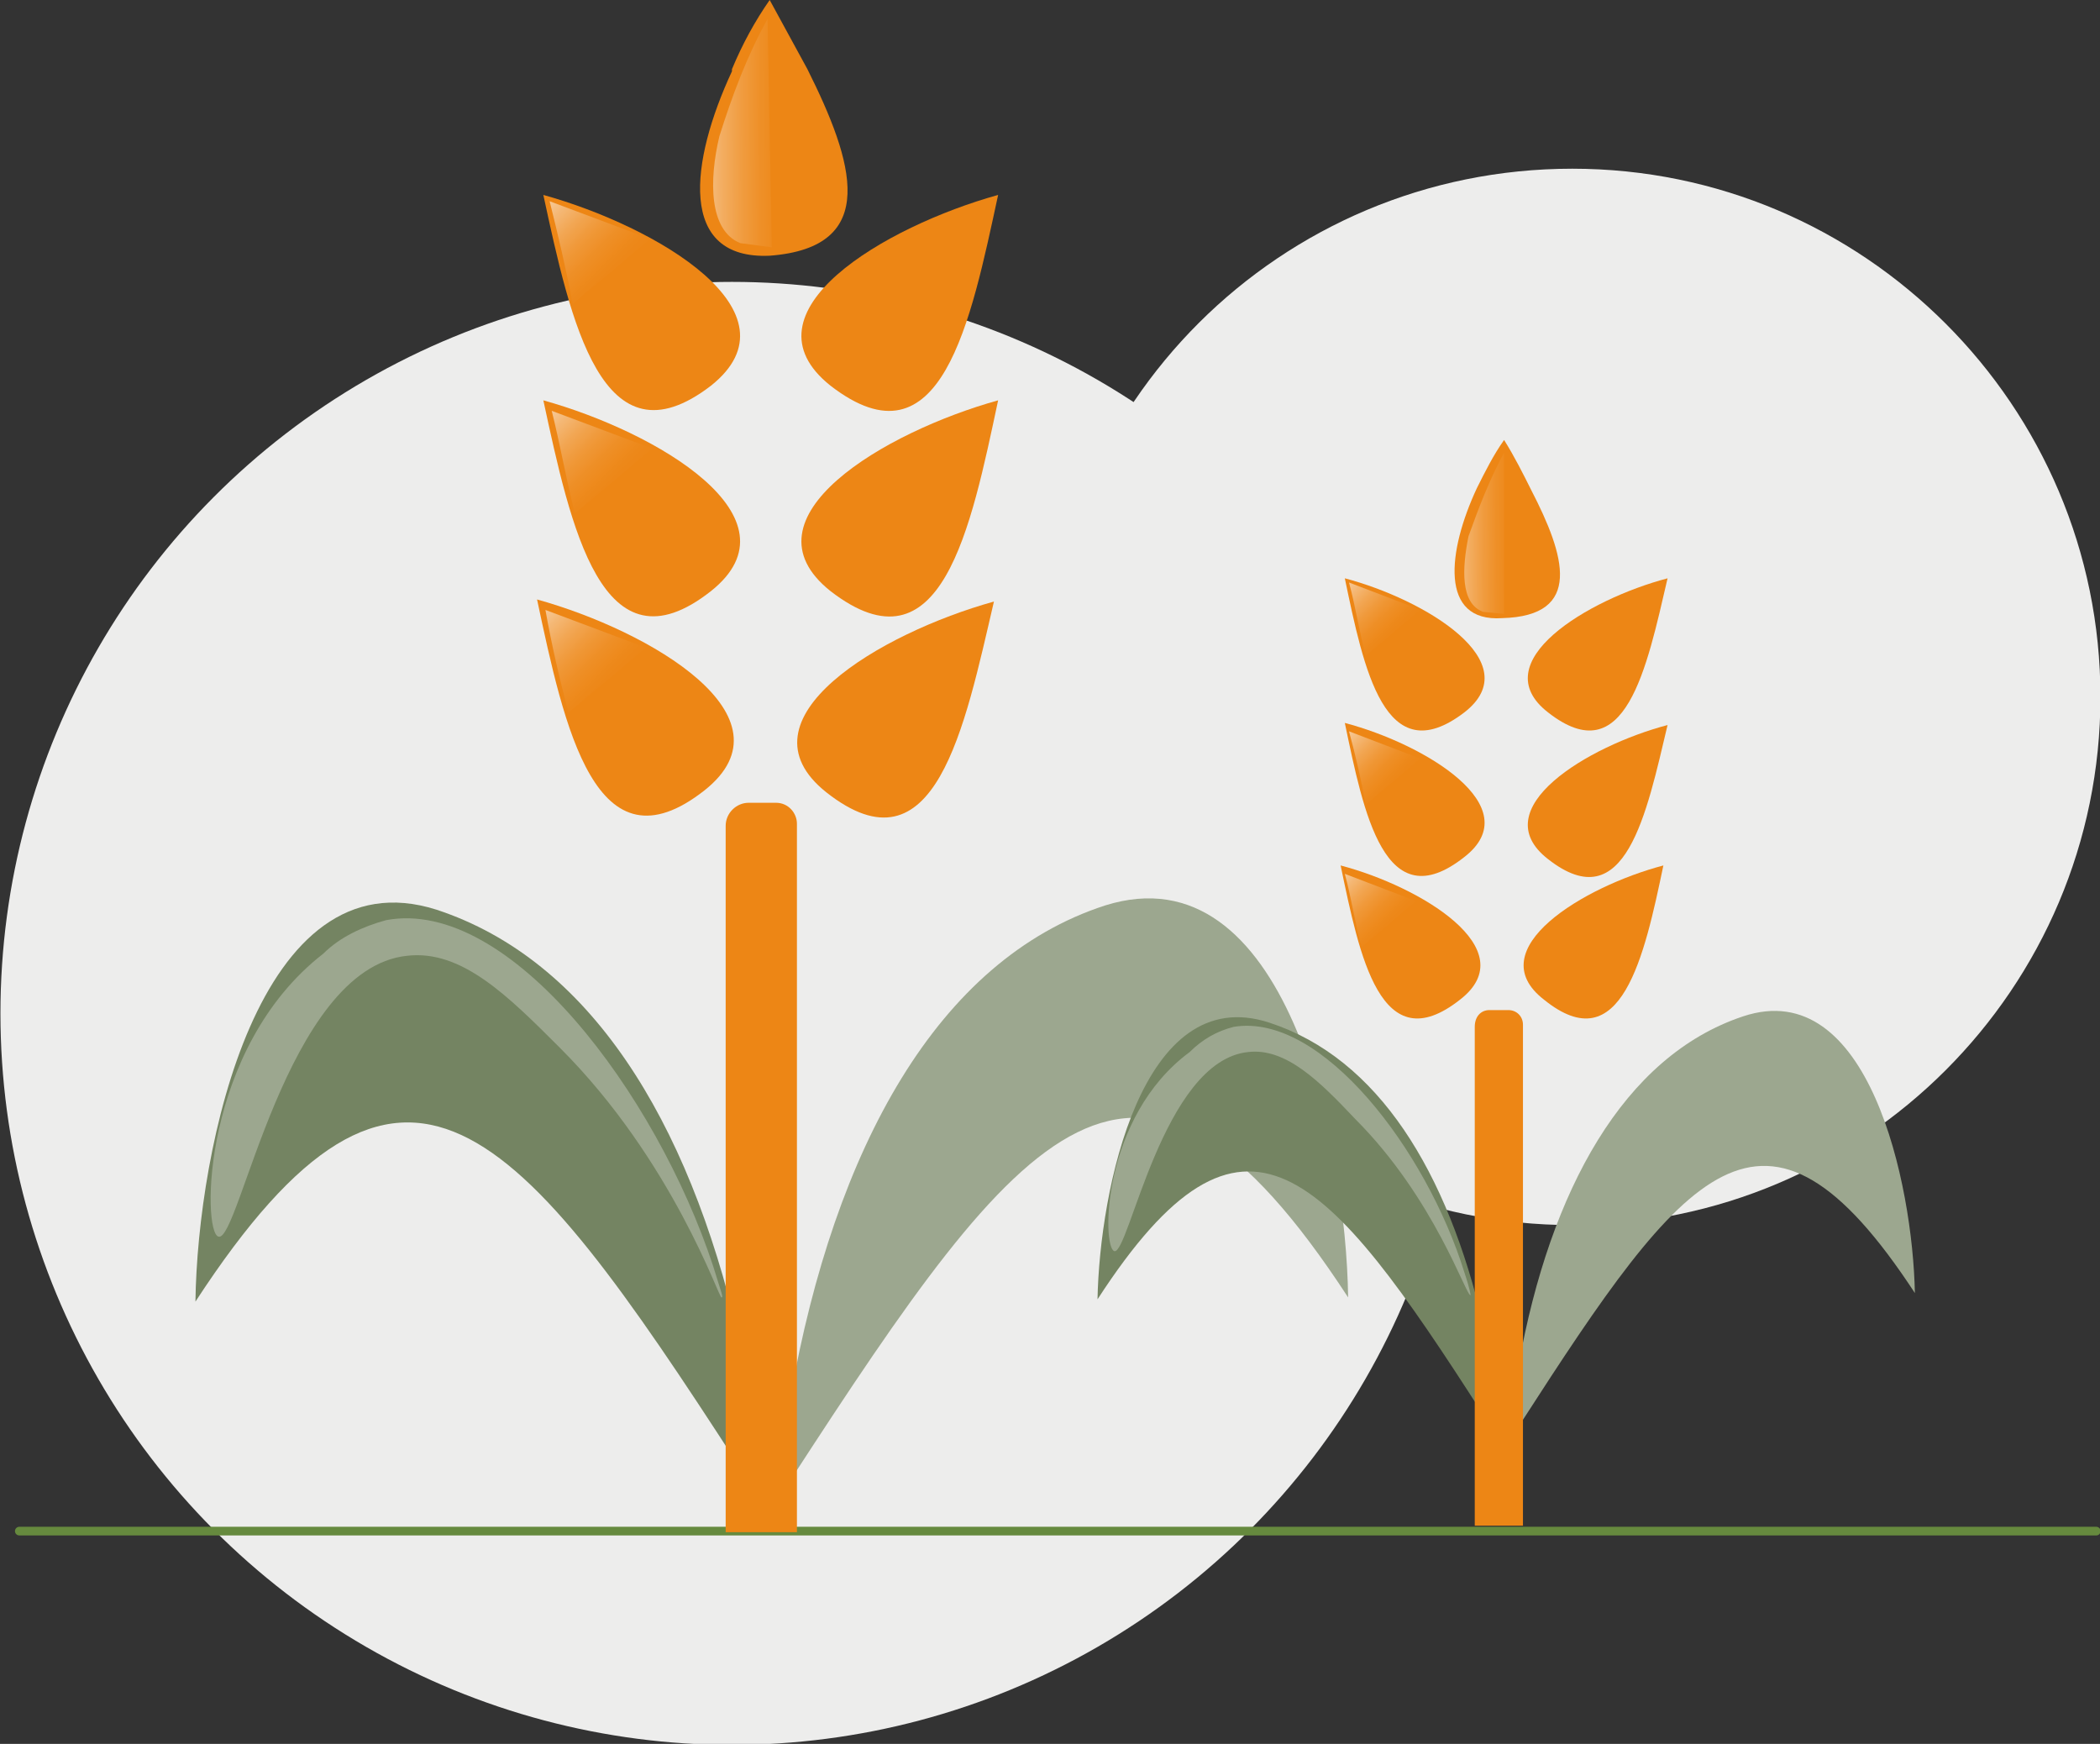 <?xml version="1.0" encoding="utf-8"?>
<!-- Generator: Adobe Illustrator 24.2.3, SVG Export Plug-In . SVG Version: 6.00 Build 0)  -->
<svg version="1.1" id="Layer_1" xmlns="http://www.w3.org/2000/svg" xmlns:xlink="http://www.w3.org/1999/xlink" x="0px" y="0px"
	 viewBox="0 0 100.2 83.2" style="enable-background:new 0 0 100.2 83.2;" xml:space="preserve">
<rect x="0" y="0" width="100.2" height="83.2" fill="#333333" stroke="none"/>
<style type="text/css">
	.st0{fill:#EDEDEC;}
	.st1{fill-rule:evenodd;clip-rule:evenodd;fill:#377B5E;}
	.st2{fill:none;stroke:#668A3E;stroke-width:0.413;stroke-linecap:round;stroke-miterlimit:10;}
	.st3{fill-rule:evenodd;clip-rule:evenodd;fill:#9CA78F;}
	.st4{fill-rule:evenodd;clip-rule:evenodd;fill:#748462;}
	.st5{fill-rule:evenodd;clip-rule:evenodd;fill:#ED8615;}
	.st6{fill-rule:evenodd;clip-rule:evenodd;fill:url(#SVGID_1_);}
	.st7{fill-rule:evenodd;clip-rule:evenodd;fill:url(#SVGID_2_);}
	.st8{fill-rule:evenodd;clip-rule:evenodd;fill:url(#SVGID_3_);}
	.st9{fill-rule:evenodd;clip-rule:evenodd;fill:url(#SVGID_4_);}
	.st10{fill:#ED8615;}
	.st11{fill-rule:evenodd;clip-rule:evenodd;fill:url(#SVGID_5_);}
	.st12{fill-rule:evenodd;clip-rule:evenodd;fill:url(#SVGID_6_);}
	.st13{fill-rule:evenodd;clip-rule:evenodd;fill:url(#SVGID_7_);}
	.st14{fill-rule:evenodd;clip-rule:evenodd;fill:url(#SVGID_8_);}
</style>
<g transform="translate(-118.479 -18.951)">
	<circle class="st0" cx="153.4" cy="67.3" r="34.9"/>
	<path class="st0" d="M193.5,27c13.9,0,25.2,11.3,25.2,25.2s-11.3,25.2-25.2,25.2s-25.2-11.3-25.2-25.2c0,0,0,0,0,0
		C168.3,38.2,179.6,27,193.5,27z"/>
	<path class="st1" d="M216.1,26.7"/>
	<line class="st2" x1="119.4" y1="92" x2="218.5" y2="92"/>
	<g transform="translate(127.804 18.951)">
		<path class="st3" d="M28.4,66.6c2.1-11.8,7-20.8,15-23.4C52,40.5,54.9,54.6,55,61.9c-10.1-15.5-15.5-8.4-26.6,8.7"/>
		<path class="st4" d="M25.9,69.9c-10.6-16.4-16-23-25.9-7.8c0.1-7.3,3-21.4,11.5-18.7c7.3,2.4,12,10,14.4,20.3"/>
		<path class="st5" d="M38.3,9.3c-5.4,1.5-12.4,5.6-8,9.1C35.6,22.5,37,15.3,38.3,9.3"/>
		<path class="st5" d="M16.6,9.3c5.4,1.5,12.4,5.6,8,9.1C19.4,22.4,17.9,15.3,16.6,9.3"/>
		<path class="st5" d="M38.3,19.1c-5.4,1.5-12.4,5.6-8,9.1C35.6,32.3,37,25.2,38.3,19.1"/>
		<path class="st5" d="M38.1,28.7c-5.4,1.5-12.4,5.6-8,9.1C35.3,41.9,36.7,34.7,38.1,28.7"/>
		<path class="st5" d="M16.6,19.1c5.4,1.5,12.4,5.6,8,9.1C19.4,32.3,17.9,25.1,16.6,19.1"/>
		<path class="st5" d="M16.3,28.6c5.4,1.5,12.4,5.6,8,9.1C19.1,41.8,17.6,34.7,16.3,28.6"/>
		<path class="st5" d="M29.2,3.3L29.2,3.3L29.2,3.3C28.6,2.2,28,1.1,27.4,0c-0.7,1-1.3,2.1-1.8,3.3l0,0.1h0c-2,4.3-2.6,9,1.8,8.8
			C32.7,11.8,31.4,7.7,29.2,3.3z"/>
		
			<linearGradient id="SVGID_1_" gradientUnits="userSpaceOnUse" x1="-204.653" y1="385.097" x2="-205.397" y2="385.874" gradientTransform="matrix(4.845 0 0 -4.92 1011.818 1907.974)">
			<stop  offset="0" style="stop-color:#FFFFFF;stop-opacity:0"/>
			<stop  offset="0.155" style="stop-color:#FFFFFF;stop-opacity:1.600000e-02"/>
			<stop  offset="0.318" style="stop-color:#FFFFFF;stop-opacity:6.700000e-02"/>
			<stop  offset="0.484" style="stop-color:#FFFFFF;stop-opacity:0.149"/>
			<stop  offset="0.652" style="stop-color:#FFFFFF;stop-opacity:0.263"/>
			<stop  offset="0.822" style="stop-color:#FFFFFF;stop-opacity:0.412"/>
			<stop  offset="0.992" style="stop-color:#FFFFFF;stop-opacity:0.592"/>
			<stop  offset="1" style="stop-color:#FFFFFF;stop-opacity:0.6"/>
		</linearGradient>
		<path class="st6" d="M16.9,9.6l4.8,1.8l-3.7,3.1C17.7,12.9,17.3,11.2,16.9,9.6"/>
		
			<linearGradient id="SVGID_2_" gradientUnits="userSpaceOnUse" x1="-204.631" y1="385.096" x2="-205.375" y2="385.875" gradientTransform="matrix(4.843 0 0 -4.92 1011.374 1917.998)">
			<stop  offset="0" style="stop-color:#FFFFFF;stop-opacity:0"/>
			<stop  offset="0.155" style="stop-color:#FFFFFF;stop-opacity:1.600000e-02"/>
			<stop  offset="0.318" style="stop-color:#FFFFFF;stop-opacity:6.700000e-02"/>
			<stop  offset="0.484" style="stop-color:#FFFFFF;stop-opacity:0.149"/>
			<stop  offset="0.652" style="stop-color:#FFFFFF;stop-opacity:0.263"/>
			<stop  offset="0.822" style="stop-color:#FFFFFF;stop-opacity:0.412"/>
			<stop  offset="0.992" style="stop-color:#FFFFFF;stop-opacity:0.592"/>
			<stop  offset="1" style="stop-color:#FFFFFF;stop-opacity:0.6"/>
		</linearGradient>
		<path class="st7" d="M17,19.6l4.8,1.8l-3.7,3.1C17.7,22.9,17.4,21.2,17,19.6"/>
		
			<linearGradient id="SVGID_3_" gradientUnits="userSpaceOnUse" x1="-204.632" y1="385.113" x2="-205.376" y2="385.89" gradientTransform="matrix(4.843 0 0 -4.921 1011.042 1928.018)">
			<stop  offset="0" style="stop-color:#FFFFFF;stop-opacity:0"/>
			<stop  offset="0.155" style="stop-color:#FFFFFF;stop-opacity:1.600000e-02"/>
			<stop  offset="0.318" style="stop-color:#FFFFFF;stop-opacity:6.700000e-02"/>
			<stop  offset="0.484" style="stop-color:#FFFFFF;stop-opacity:0.149"/>
			<stop  offset="0.652" style="stop-color:#FFFFFF;stop-opacity:0.263"/>
			<stop  offset="0.822" style="stop-color:#FFFFFF;stop-opacity:0.412"/>
			<stop  offset="0.992" style="stop-color:#FFFFFF;stop-opacity:0.592"/>
			<stop  offset="1" style="stop-color:#FFFFFF;stop-opacity:0.6"/>
		</linearGradient>
		<path class="st8" d="M16.7,29.1l4.8,1.8l-3.7,3.1C17.4,32.5,17,30.8,16.7,29.1"/>
		
			<linearGradient id="SVGID_4_" gradientUnits="userSpaceOnUse" x1="-166.121" y1="427.582" x2="-167.796" y2="427.545" gradientTransform="matrix(2.778 0 0 -10.886 489.828 4660.874)">
			<stop  offset="0" style="stop-color:#FFFFFF;stop-opacity:0"/>
			<stop  offset="0.133" style="stop-color:#FFFFFF;stop-opacity:2.000000e-02"/>
			<stop  offset="0.302" style="stop-color:#FFFFFF;stop-opacity:8.200000e-02"/>
			<stop  offset="0.49" style="stop-color:#FFFFFF;stop-opacity:0.184"/>
			<stop  offset="0.691" style="stop-color:#FFFFFF;stop-opacity:0.325"/>
			<stop  offset="0.902" style="stop-color:#FFFFFF;stop-opacity:0.506"/>
			<stop  offset="1" style="stop-color:#FFFFFF;stop-opacity:0.6"/>
		</linearGradient>
		<path class="st9" d="M27.3,0.9c-1,1.8-1.7,3.7-2.3,5.6c-0.5,2.1-0.5,4.5,1,5.1l1.5,0.2L27.3,0.9z"/>
		<path class="st1" d="M27.5,36.7"/>
		<path class="st10" d="M26.4,38.3h1.3c0.6,0,1,0.5,1,1v33.8l0,0h-3.4l0,0V39.4C25.3,38.8,25.8,38.3,26.4,38.3
			C26.4,38.3,26.4,38.3,26.4,38.3z"/>
		<path class="st3" d="M1.1,59c-0.8-0.2-0.8-9,5-13.5c0.8-0.8,1.9-1.3,3-1.6c5.9-1.1,12.9,8.3,15.6,16.5c0.4,1.3,0.5,1.5,0.4,1.5
			C25,62,22.8,55.4,17.4,50c-2.5-2.5-4.7-4.7-7.3-4.4C4.3,46.2,2.1,59.3,1.1,59z"/>
	</g>
	<g transform="translate(170.846 39.942)">
		<path class="st3" d="M20.1,44.1c1.5-8.3,5-14.7,10.7-16.6c6-2,8.1,8,8.2,13.2c-7.2-11-11-5.9-18.8,6.2"/>
		<path class="st4" d="M18.4,46.5C10.9,34.8,7,30.2,0,41c0.1-5.2,2.1-15.2,8.2-13.2c5.2,1.7,8.5,7.1,10.2,14.4"/>
		<path class="st5" d="M27.2,6.6c-3.8,1-8.8,4-5.7,6.4C25.2,15.9,26.2,10.9,27.2,6.6"/>
		<path class="st5" d="M11.8,6.6c3.8,1,8.8,4,5.7,6.4C13.7,15.9,12.7,10.9,11.8,6.6"/>
		<path class="st5" d="M27.2,13.6c-3.8,1-8.8,4-5.7,6.4C25.2,22.9,26.2,17.8,27.2,13.6"/>
		<path class="st5" d="M27,20.3c-3.8,1-8.8,4-5.7,6.4C25,29.7,26.1,24.6,27,20.3"/>
		<path class="st5" d="M11.8,13.5c3.8,1,8.8,4,5.7,6.4C13.7,22.9,12.7,17.8,11.8,13.5"/>
		<path class="st5" d="M11.6,20.3c3.8,1,8.8,4,5.7,6.4C13.5,29.7,12.5,24.6,11.6,20.3"/>
		<path class="st5" d="M20.7,2.4L20.7,2.4L20.7,2.4c-0.4-0.8-0.8-1.6-1.3-2.4c-0.5,0.7-0.9,1.5-1.3,2.3l0,0l0,0
			c-1.4,3-1.8,6.4,1.2,6.2C23.2,8.4,22.3,5.5,20.7,2.4z"/>
		
			<linearGradient id="SVGID_5_" gradientUnits="userSpaceOnUse" x1="-226.81" y1="332.512" x2="-227.554" y2="333.288" gradientTransform="matrix(3.437 0 0 -3.489 793.927 1169.562)">
			<stop  offset="0" style="stop-color:#FFFFFF;stop-opacity:0"/>
			<stop  offset="0.155" style="stop-color:#FFFFFF;stop-opacity:1.600000e-02"/>
			<stop  offset="0.318" style="stop-color:#FFFFFF;stop-opacity:6.700000e-02"/>
			<stop  offset="0.484" style="stop-color:#FFFFFF;stop-opacity:0.149"/>
			<stop  offset="0.652" style="stop-color:#FFFFFF;stop-opacity:0.263"/>
			<stop  offset="0.822" style="stop-color:#FFFFFF;stop-opacity:0.412"/>
			<stop  offset="0.992" style="stop-color:#FFFFFF;stop-opacity:0.592"/>
			<stop  offset="1" style="stop-color:#FFFFFF;stop-opacity:0.6"/>
		</linearGradient>
		<path class="st11" d="M12,6.8l3.4,1.3l-2.6,2.2C12.5,9.2,12.3,7.9,12,6.8"/>
		
			<linearGradient id="SVGID_6_" gradientUnits="userSpaceOnUse" x1="-226.81" y1="332.512" x2="-227.554" y2="333.288" gradientTransform="matrix(3.437 0 0 -3.489 793.974 1176.669)">
			<stop  offset="0" style="stop-color:#FFFFFF;stop-opacity:0"/>
			<stop  offset="0.155" style="stop-color:#FFFFFF;stop-opacity:1.600000e-02"/>
			<stop  offset="0.318" style="stop-color:#FFFFFF;stop-opacity:6.700000e-02"/>
			<stop  offset="0.484" style="stop-color:#FFFFFF;stop-opacity:0.149"/>
			<stop  offset="0.652" style="stop-color:#FFFFFF;stop-opacity:0.263"/>
			<stop  offset="0.822" style="stop-color:#FFFFFF;stop-opacity:0.412"/>
			<stop  offset="0.992" style="stop-color:#FFFFFF;stop-opacity:0.592"/>
			<stop  offset="1" style="stop-color:#FFFFFF;stop-opacity:0.6"/>
		</linearGradient>
		<path class="st12" d="M12,13.9l3.4,1.3l-2.6,2.2C12.6,16.3,12.3,15,12,13.9"/>
		
			<linearGradient id="SVGID_7_" gradientUnits="userSpaceOnUse" x1="-226.81" y1="332.543" x2="-227.554" y2="333.32" gradientTransform="matrix(3.437 0 0 -3.49 793.739 1183.887)">
			<stop  offset="0" style="stop-color:#FFFFFF;stop-opacity:0"/>
			<stop  offset="0.155" style="stop-color:#FFFFFF;stop-opacity:1.600000e-02"/>
			<stop  offset="0.318" style="stop-color:#FFFFFF;stop-opacity:6.700000e-02"/>
			<stop  offset="0.484" style="stop-color:#FFFFFF;stop-opacity:0.149"/>
			<stop  offset="0.652" style="stop-color:#FFFFFF;stop-opacity:0.263"/>
			<stop  offset="0.822" style="stop-color:#FFFFFF;stop-opacity:0.412"/>
			<stop  offset="0.992" style="stop-color:#FFFFFF;stop-opacity:0.592"/>
			<stop  offset="1" style="stop-color:#FFFFFF;stop-opacity:0.6"/>
		</linearGradient>
		<path class="st13" d="M11.8,20.7l3.4,1.3l-2.6,2.2C12.3,23.1,12.1,21.8,11.8,20.7"/>
		
			<linearGradient id="SVGID_8_" gradientUnits="userSpaceOnUse" x1="-172.728" y1="392.313" x2="-174.403" y2="392.276" gradientTransform="matrix(1.971 0 0 -7.72 360.454 3033.061)">
			<stop  offset="0" style="stop-color:#FFFFFF;stop-opacity:0"/>
			<stop  offset="0.133" style="stop-color:#FFFFFF;stop-opacity:2.000000e-02"/>
			<stop  offset="0.302" style="stop-color:#FFFFFF;stop-opacity:8.200000e-02"/>
			<stop  offset="0.49" style="stop-color:#FFFFFF;stop-opacity:0.184"/>
			<stop  offset="0.691" style="stop-color:#FFFFFF;stop-opacity:0.325"/>
			<stop  offset="0.902" style="stop-color:#FFFFFF;stop-opacity:0.506"/>
			<stop  offset="1" style="stop-color:#FFFFFF;stop-opacity:0.6"/>
		</linearGradient>
		<path class="st14" d="M19.4,0.6c-0.7,1.3-1.2,2.6-1.7,4c-0.3,1.5-0.4,3.2,0.7,3.6l1,0.1L19.4,0.6z"/>
		<path class="st1" d="M19.5,26"/>
		<path class="st10" d="M18.7,27.2h0.9c0.4,0,0.7,0.3,0.7,0.7l0,0v23.9l0,0H18l0,0V28C18,27.5,18.3,27.2,18.7,27.2
			C18.7,27.2,18.7,27.2,18.7,27.2z"/>
		<path class="st3" d="M0.8,38.7c-0.6-0.2-0.6-6.4,3.6-9.5C5,28.6,5.7,28.2,6.5,28c4.2-0.7,9.2,5.9,11,11.7c0.3,0.9,0.3,1.1,0.3,1.1
			c-0.2,0.1-1.7-4.6-5.5-8.4C10.6,30.6,9,29,7.2,29.2C3.1,29.6,1.5,38.9,0.8,38.7z"/>
	</g>
</g>
</svg>
